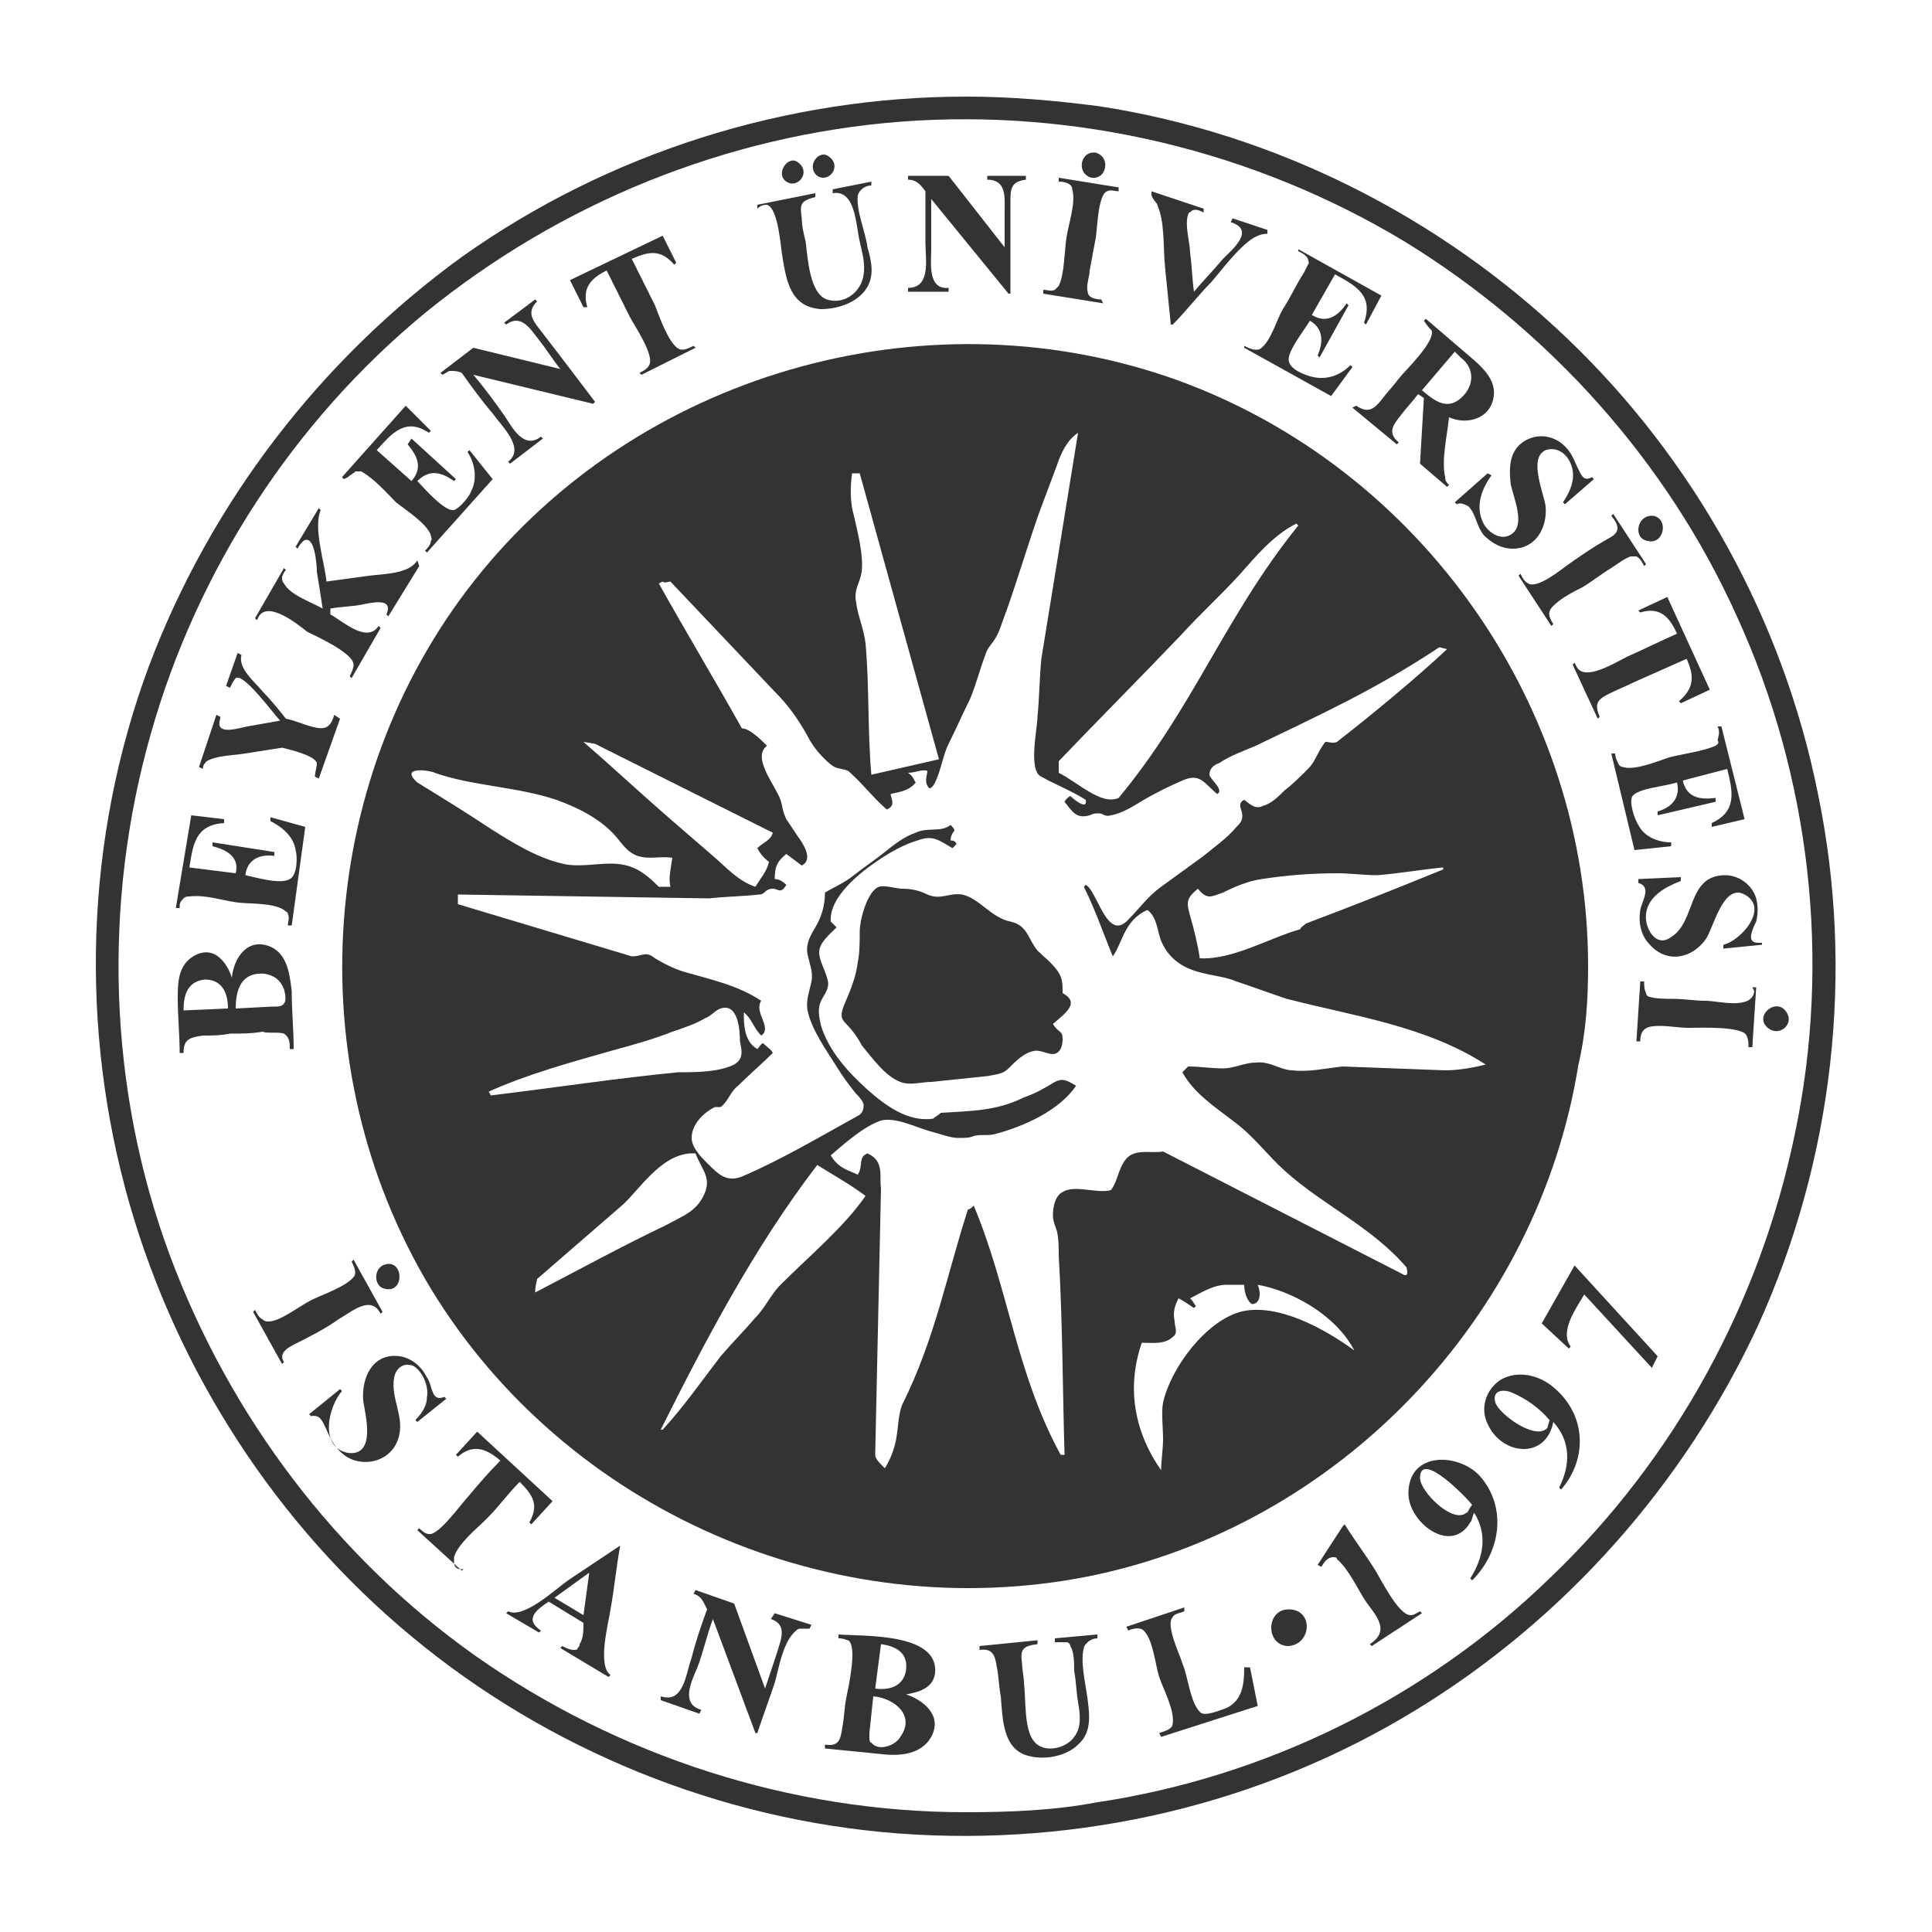 <svg version="1.1" id="katman_1" xmlns="http://www.w3.org/2000/svg" x="0" y="0" viewBox="0 0 100 100" xml:space="preserve"><style>.st0{fill:#333}</style><path class="st0" d="M15.2 69.6c.8-.4 1.6-.8 2.3-1.3.7-.4 1.7-1.3 2.2-.3l.1-.1-1.5-2.7-.1.1c.1.2.3.6.1.8-.4.5-1.6.9-2.2 1.2-.6.3-1.6 1.1-2.2 1.1-.1 0-.2 0-.3-.1-.2-.1-.3-.3-.4-.5l-.1.1 1.5 2.7.1-.1c-.2-.3-.1-.6.5-.9zm4.7-2.9c1.1.3 1-1.7-.1-1.2-.5.3-.4 1.1.1 1.2zm2.2 5.6c0 .4-.2.8-.6 1.2l.1.1 1.5-1.2-.1-.1c-.7.3-.6-.6-.9-1-.3-.6-.8-1-1.4-1.1-1.4-.2-2 1.1-1.9 2.3.1.7.7 2.9-.8 2.7-1.5-.3-1-2.4-.3-3.2l-.1-.1-1.6 1.3.1.1c.5-.1.6.3.8.7.2.5.5 1 .9 1.3.9.7 2.4.4 2.8-.8.4-1.1-.4-2.1-.2-3.2.1-.5.5-.8 1-.6.5.3.8 1.1.7 1.6zm1.4 8.6v-.3c.2-.7 1.2-1.5 1.7-2 .6-.6 1.1-1.3 1.7-1.9.7.7 1 1.2.5 2.1l.1.1 1.1-1.2-3.9-3.6-1.1 1.2.1.1c.8-.7 1.5-.4 2.2.2-.6.6-1.2 1.3-1.7 1.9-.3.3-1.5 2-2 1.9-.2 0-.4-.2-.5-.3l-.1.1 2.3 2.1.1-.1c-.3.1-.5-.1-.5-.3zm8.6-.9l-2.7 1.8c-.7.5-2.3 2-3.1 1.6l-.1.1 1.7 1 .1-.1c-.9-.6-.2-1.1.4-1.5l1.8 1.1c0 .4 0 .8-.2 1.1 0 .1 0 .1-.1.2 0 .1-.1.1-.2.1-.2 0-.4-.1-.6-.2l-.1.1 2.5 1.5.1-.1c-.7-.5-.1-2.7 0-3.4.2-1.1.3-2.2.5-3.3zm-1.9 3.6l-1.5-.9 1.8-1.3-.3 2.2zm9.7.2c.9.3.5 1.1.3 1.8l-.6 1.8L38 83l-2-.7-.1.2c.4.1.5.4.7.8-.3.8-.6 1.7-.8 2.5-.3.8-.4 2.4-1.6 2v.2l2 .7.1-.2c-1.1-.3-.5-1.5-.2-2.2.3-.8.5-1.7.8-2.5l2.2 5.9h.1c.3-.9.6-1.7.9-2.6.2-.7.4-2 1-2.6.1-.1.2-.2.3-.2h.5l.1-.2-1.9-.6-.2.3zm8.5 2.8c.2-2.1-3.7-1.9-5-2v.2c.3 0 .4.1.5.1.5.3 0 2.5-.1 3s-.1 1-.2 1.5c-.1.7-.2 1-.9.9v.2l3 .3c.9.1 2 0 2.5-.9.6-1.1-.4-1.9-1.3-2.2.6-.1 1.4-.3 1.5-1.1zm-1.8 3.3c-.2.4-1.1.8-1.5.3-.1 0-.1-.2-.1-.3v-.2l.2-1.9c1.1.1 2.2 1 1.4 2.1zm.3-3.5c-.1.9-.9 1.1-1.6 1l.3-2.3c.7.1 1.4.4 1.3 1.3zm7.7-1.6v.2h.6c.1 0 .2.1.2.2.2.3.2.9.2 1.3.1.5.1 1 .2 1.6.1.6.2 1.3-.2 1.8-.4.6-1.6.9-2.1.2-.5-.6-.4-2.2-.5-3 0-.3-.1-.7-.1-1-.1-.7 0-.9.8-1v-.2l-3 .3v.2c.7-.1.8.3.9.9.1.5.1 1 .2 1.5.1 1.2.1 2.8 1.5 3.1.8.2 1.9 0 2.5-.6.7-.6.6-1.5.5-2.3-.1-.8-.4-2-.2-2.7 0-.1.1-.2.2-.3.1-.1.3-.2.5-.2v-.2l-2.2.2zm9.8 1.5c0 .9-.1 1.7-.9 2.1-.3.1-1.2.5-1.4.2-.5-.5-.6-1.8-.9-2.5-.1-.4-.9-2-.5-2.4.1-.2.4-.2.6-.3v-.2l-3 1 .1.2c.2-.1.6-.2.8 0 .5.5.6 1.8.8 2.4.2.6.8 1.7.7 2.4 0 .3-.4.4-.7.5l.1.2 5-1.6-.4-2h-.3zm9.1-2.9c-.2.1-.3.2-.5.2-.6 0-1.5-1.8-1.8-2.3-.5-.8-1.1-1.6-1.6-2.4l-.1.1-1.3 2 .2.1c.1-.2.3-.5.6-.5.1 0 .2 0 .2.1.6.5 1.1 1.6 1.5 2.2.5.7 1.3 1.5.2 2.2l.1.1 2.6-1.7-.1-.1zm3.1-7c-1.1-1.2-3.7-1.3-3.7.9 0 1.5 2.2 3.2 3.2 1.5.1-.1.1-.3.2-.5.7 1.1.5 2.3-.2 3.4l.1.1c1.5-1.5 1.8-3.8.4-5.4zm-.7 1.9c-.7.6-2.4-1.1-2.4-1.8 0-1.5 2.5 1.1 2.7 1.4-.2.2-.2.4-.3.4zm4.5-6.5c-.7-.6-1.8-.9-2.7-.4-.8.5-1.1 1.5-.7 2.3.7 1.6 3 1.9 3.4-.1.9 1 .9 2.2.3 3.4l.1.1c1.4-1.6 1.3-3.9-.4-5.3zm-.3 2.1c-.6.7-2.5-.7-2.7-1.3-.2-.7.5-.7.9-.5.7.3 1.4.8 1.9 1.4 0 .1-.1.3-.1.4zm-.3-5.4l1.4 1.3.1-.1c-.6-.8.3-2 .7-2.7l3.5 3.8.3-.6-4.3-4.7-1.7 3zm-65.1-15c.3.2.3.5.3.8h.2c0-1-.1-2-.1-3-.1-.8-.2-1.9-1.1-2.3-1.2-.5-1.9.6-2 1.6-.3-.9-1-1.7-2-1.1-.8.5-.8 1.4-.8 2.2 0 .9.1 1.9.1 2.8h.2c0-.7.3-.8 1-.9.5 0 .9 0 1.4-.1.6 0 1.1 0 1.7-.1.2.1.8 0 1.1.1zm-5.2-1.2c0-.8.2-1.5 1.1-1.6.9 0 1.2.7 1.2 1.5l-2.3.1zm2.7-.1c0-1 .3-1.9 1.5-1.8.5.1.8.3 1 .8.1.4.2.9-.4.9h-.2l-1.9.1zm-2.9-5.3c0-.2.1-.3.2-.4.1-.1.2-.1.3-.1.8-.1 1.7.2 2.4.3.6.1 1.9 0 2.5.4.1.1.2.1.2.2.1.2 0 .4 0 .6h.2l.7-5.1-1.8-.5v.2c.6.3 1.2.8 1.3 1.5.1.3.1 1.3-.3 1.5-.5.3-1.8-.1-2.3-.2.1-.8.7-1.1 1.5-1v-.2l-3.2-.5v.2c.8.2 1.4.6 1.2 1.4l-2.4-.3c.2-1.2.3-2.2 1.8-2.3v-.2l-1.7-.2-.8 4.8h.2v-.1zm1.4-7.5c.5-.3 1.4-.3 2-.4.6-.1 1.3-.2 1.9-.3.4.1 1.7.4 1.8.8 0 .2-.1.5-.1.7l.2.1 1.1-3.1-.3-.2c-.2.7-.5.8-1.2.6-.4-.1-.8-.3-1.3-.4-.4-.5-.8-1-1.2-1.4-.4-.5-1.3-1.2-1.1-1.9l-.2-.1-.6 1.7.2.1c.1-.2.2-.4.3-.5.4-.3 2 1.9 2.3 2.2-.6.1-1.1.2-1.7.3-.5.1-1.7.5-1.4-.4v-.1l-.2-.1-.9 2.7.2.1c0-.2.1-.3.2-.4zm2.7-7.5c.5-.8 2 .4 2.5.8.4.2 2.4 1.1 2.4 1.7 0 .2-.1.4-.2.6l.1.1 1.5-2.6-.1-.1c-.6.9-1.8-.2-2.5-.6v-.3c.5-.1 1.1-.1 1.6-.2s1.7-.4 1.3.5l.1.1 1.6-2.6-.1-.3c-.4.7-1.7.7-2.5.8-.7.1-1.5.2-2.2.3-.1-1-.7-2.8-.3-3.7l-.1-.1-1.2 2 .1.1c.1-.2.2-.3.3-.4.6-.4.7 1.3.7 1.6.1.6.2 1.2.3 1.9-.5-.3-1.7-.7-2-1.3-.1-.1-.1-.2-.1-.3 0-.1.1-.3.2-.4l-.1-.1-1.5 2.6.1.1.1-.2zm4.6-7.2c.1-.1.3-.2.4-.3h.3c.7.4 1.3 1.1 1.8 1.6.5.4 1.6 1.1 1.8 1.7 0 .1.1.2 0 .3 0 .2-.2.4-.3.5l.1.1 3.4-3.8-1.2-1.5-.1.1c.4.6.5 1.4.2 2-.1.3-.6.9-.9 1-.5.1-1.6-1.2-1.9-1.5.6-.6 1.2-.5 1.9 0l.1-.1-2.3-2.1-.2.3c.5.6.8 1.2.2 1.9l-1.8-1.6c.8-.9 1.5-1.7 2.7-.9l.1-.1L21 21l-3.3 3.7.1.1.2-.1zm5.3-5.5c.2 0 .4 0 .6.1.5.7 1 1.4 1.6 2.1.5.7 1.7 1.8.8 2.5l.1.1 1.7-1.3-.1-.1c-.9.7-1.5-.5-1.9-1.1-.5-.7-1-1.4-1.6-2.1l6.2 1.5.1-.1c-.6-.8-1.3-1.7-1.9-2.5-.3-.4-.7-.9-1-1.3-.4-.5-.6-.9-.1-1.4l-.1-.1-1.6 1.2.1.1c.8-.6 1.3.3 1.7.8.4.5.7 1 1.1 1.5L24.5 18l-1.7 1.3.1.1c.2-.1.3-.2.4-.2zm7.1-3.3c-.3-1 .2-1.5 1-1.9l1.2 2.4c.2.4 1.3 2 1 2.5-.1.2-.3.3-.5.4l.1.1L36 18l-.1-.1c-.2.1-.4.2-.6.2-.6 0-1.2-1.8-1.4-2.3l-1.2-2.4c.9-.4 1.5-.5 2.2.3l.1-.1-.7-1.4-4.8 2.3.7 1.4h.2zm10.3-6.5c.6.4 1.3-.5.6-1-.5-.4-1.2.6-.6 1zm-1 1.2c.6.2.7 2.2.8 2.7.2 1.2.4 2.6 2 2.7.8 0 1.8-.3 2.3-1 .5-.7.3-1.5.1-2.2-.1-.8-.6-1.9-.5-2.7.1-.3.4-.5.7-.5v-.2l-2 .4v.2c1.2-.2 1.2 1.7 1.4 2.5.1.5.3 1.1.2 1.7-.1.9-1 1.6-1.9 1.3-.9-.3-1-2.2-1.1-3-.1-.4-.2-.8-.2-1.2-.1-.7-.1-.9.7-1.1V10l-3 .6v.2c.2-.2.4-.2.5-.2zm2.6-1.5c.6.4 1.3-.5.6-1-.5-.4-1.2.5-.6 1zm6.8 5.8c-1.1.1-.9-1.3-.9-2v-2.6l4 4.9h.1v-4.7c0-.7 0-1.1.8-1.2v-.2h-2v.2c1 0 .9.9.9 1.6v1.9l-2.9-3.7H47v.2c.4 0 .6.2.9.6v2.7c0 .8.3 2.3-.9 2.3v.2h2.1v-.2zm7.4-5.7c.8.1 1-1.1.2-1.3-.8-.1-1 1.1-.2 1.3zm.5 6.3c-.3 0-.7-.1-.7-.4-.1-.3.1-.8.1-1.1.1-.5.2-1.1.3-1.6.1-.4.1-2.3.6-2.5.2-.1.4 0 .6 0v-.2l-3.1-.5v.2c.3 0 .7.1.7.4.2.7-.2 1.8-.3 2.5-.1.6-.1 1.9-.4 2.5l-.2.2c-.2.1-.4 0-.6 0v.2l3.1.5-.1-.2zm2.9-4.9c.4.9.3 2.2.4 3.2l.3 3h.1c.7-.7 1.3-1.5 2-2.2.6-.7 1.4-1.8 2.2-2.3.2-.1.4-.2.7-.2v-.2l-1.8-.6-.1.2c1.3.4.1 1.4-.4 1.9-.5.6-1 1.1-1.5 1.7-.1-.7-.1-1.3-.2-2 0-.5-.3-1.5-.1-2 0-.1.1-.1.2-.2.2-.1.4 0 .6.1v-.2l-2.7-.9v.2c.1.3.3.4.3.5zm7.6 3.5c-.4.6-.7 1.3-1.1 1.9-.3.5-.6 1.6-1.1 2-.1.1-.2.1-.3.1-.2 0-.4-.1-.6-.2v.1l4.5 2.5L70 19l-.1-.1c-.5.5-1.2.8-2 .6-.4-.1-1.2-.4-1.2-.9s.8-1.5 1.1-2c.7.4.7 1.1.4 1.8l.1.1 1.5-2.7-.1-.1c-.4.6-1 1.1-1.8.6l1.2-2.1c1.1.6 2 1.1 1.5 2.5l.1.1.8-1.5-4.3-2.4v.1c.2.1.4.2.5.4 0 .1.1.2 0 .3l-.2.4zm6.6 3c.2.6-1.4 2.1-1.7 2.5-.3.4-.6.7-.9 1.1-.4.5-.7.7-1.3.3l-.2.1 2.3 1.9.1-.1c-.6-.5-.3-.9.1-1.4.3-.4.6-.7.9-1.1l.3.2-.2 3.4 1.4 1.2.1-.1c-.1-.1-.2-.2-.2-.4-.2-.9.1-2.1.2-3.1.9.4 2.1.1 2.3-1 .2-1-.7-1.7-1.4-2.3l-2.1-1.8-.1.1c.2.3.3.4.4.5zm1.5 1.4c.8.6.7 1.6-.1 2.2-.7.5-1.3 0-1.9-.5l1.7-2 .3.3zm2.7 9.1c-.6.5-1.4-.1-1.6-.7-.3-.8 0-1.6.5-2.3l-.2-.1-1.7 1.5.1.1c.2-.1.4 0 .6.1.4.4.4 1 .8 1.5.4.4.9.7 1.5.7 1.2 0 1.8-1.1 1.7-2.2-.1-.7-.9-2.5 0-2.9.6-.2 1.1.2 1.3.7.3.7 0 1.4-.4 2l.1.1 1.5-1.3-.1-.1c-.4.2-.5 0-.7-.4-.2-.4-.3-.8-.7-1.2-.6-.6-1.5-.7-2.2-.2-.7.5-.7 1.4-.6 2.2.2.8.7 2 .1 2.5zm4.9.3c-.7.4-1.3.8-2 1.3-.3.2-1.6 1.3-2.1 1-.2-.1-.3-.3-.4-.5l-.1.1 1.7 2.6.1-.1c-.4-.6-.2-.8.3-1.2.4-.3.8-.5 1.2-.7.5-.3 1-.7 1.5-1 .3-.2.7-.5 1-.6h.3c.2.1.3.3.4.5l.1-.1-1.7-2.6-.1.1c.5.6.4.9-.2 1.2zm2.1.1c.8.2 1.1-1.1.3-1.3-.9-.1-1.1 1.2-.3 1.3zm-.4 3.7c1-.3 1.5.2 1.9 1.1-.9.4-1.7.8-2.6 1.2-.6.3-2.2 1.3-2.6.5l-.1-.2-.1.1 1.3 2.8.1-.1c-.3-.7-.1-.9.5-1.2.4-.2.9-.4 1.3-.6l2.7-1.2c.4.9.4 1.5-.4 2.2l.1.1 1.5-.7-2.2-4.8-1.5.7.1.1zm3.9 6.9c-.7.3-1.6.4-2.4.6-.6.2-1.8.7-2.4.5-.1 0-.2-.1-.2-.1-.1-.2-.2-.4-.2-.6h-.2l1.2 5 1.9-.2v-.2c-.7 0-1.4-.3-1.7-.9-.2-.3-.5-1.2-.3-1.5.3-.4 1.7-.5 2.3-.7.2.8-.3 1.3-1 1.5v.2l3-.7v-.2c-.8.1-1.5 0-1.7-.9l2.3-.6c.3 1.2.5 2.2-.8 2.8v.2l1.7-.4-1.2-4.8h-.2c.1.2.1.4 0 .7.1.2 0 .2-.1.3zm1.9 10.1c-.2-.2.1-.8.2-1 .1-.4.1-.8 0-1.2-.2-.7-.9-1.2-1.6-1.2-2 0-1.5 2.4-2.8 3.2-.8.6-1.4-.5-1.3-1.2.1-.9 1-1.4 1.8-1.7v-.2l-2.2.1v.2c.7.2.2.9.1 1.4-.1.6 0 1.3.5 1.8.9 1 2.2.7 2.9-.3.4-.6.9-2.9 2-2.3 1.3.7-.2 2.4-1.1 2.6v.2l2-.2v-.1c-.3 0-.4 0-.5-.1zm1.7 3.6c-.5-.6-1.5.2-1 .8.6.7 1.6-.1 1-.8zm-1.6-1c-.1 1-1.9.5-2.5.5-.6 0-1.1-.1-1.7-.1-.3 0-.9 0-1.2-.1-.1 0-.2-.1-.2-.2-.1-.2-.1-.4-.1-.6h-.2l-.2 3.1h.2c0-.7.4-.8 1-.8.5 0 1 .1 1.5.1s2.8-.1 3 .4c.1.2.1.4.1.6h.2l.2-3.1h-.2l.1.2zm-35.8.1c0-.5 0-.8-.3-1.2-.3-.4-.7-.7-1-1-.5-.6-.5-1.3-1.4-1.5-1-.2-1.6-1.2-2.5-1.4-.7-.1-1.1.3-1.8 0-.4-.2-.8-.3-1.3-.3-.3 0-.9-.2-1.2-.1-.6.2-1 1.7-1 2.3 0 .5 0 1.1-.1 1.6-.1.8-.4 1.5-.7 2.2-.2.5-.2.7.1 1 .3.3.6.7.8 1.1.5.6 1.2 1.6 2 1.9.5.2 1.1 0 1.6 0 1-.1 1.9-.2 2.9-.3.5-.1.8-.1 1.1-.4.4-.4.8-.8 1.3-.9.4-.1.9.3 1.2.1.2-.1.3-.4.3-.7 0-.5-.2-.3-.5-.8.7-.6 1.4-1.1.5-1.6z"/><path class="st0" d="M82.2 50c0-13.4-8.6-25.7-21.2-30.3-12.7-4.6-27.4-.6-36 9.8-8.6 10.4-9.7 25.6-2.7 37.2 7 11.5 20.8 17.5 34 14.9 13-2.6 23.3-13.4 25.4-26.5.4-1.7.5-3.4.5-5.1zM67.1 27.1l.1.1c-3.8 4.7-5.4 9.4-9.3 14.1-.9.4-2.1-.8-3.1-1.3v-.6c2.1-2.2 4.2-4.3 6.3-6.5 1-1.1 2.1-2.1 3.1-3.2.8-.9 1.7-2 2.9-2.6zm-23-2.6h.4l4.1 14.8-3.5.8c-.2-2.3-.1-4.6-.3-6.8-.1-.8-.4-1.4-.5-2.2-.1-.6.2-.9.3-1.5.1-.9-.2-2-.4-2.9-.2-.7-.2-1.4-.1-2.2zm-13.3 14l9.2 4.6c-.1.4-.5.5-.8.8.1.2.3.5.6.7-.1.5-.4.8-.7 1.3-.9-.3-1.5-1-2.2-1.6-.7-.6-1.5-1.3-2.2-1.9-1.5-1.3-3-2.7-4.5-4l.6.1zM22.5 40c2 .7 4.2.7 6.3 1.4 1.1.4 2.1.9 2.9 1.7.4.4.7 1 1.3 1.2.6.2 1.2 0 1.8.1-.1.7-.2 1-.1 1.5h-.6c-.8-.8-1.4-1.2-2.5-1.2-.8 0-1.7.2-2.5 0-1.3-.3-2.6-1.1-3.7-1.8-1.2-.8-2.5-1.6-3.8-2.4-1-.9.8-.6.9-.5zm2.9 16.7l-.1-.2c2-.9 4.2-1.5 6.3-2.1 1.1-.3 2.2-.6 3.2-1 .6-.2 1.2-.4 1.7-.7.3-.1.5-.4.8-.5.9-.3 1 1.1 1 1.7.1.5.2.9-.3 1.2-.8.4-2 .4-2.9.4-3.1.3-6.4.8-9.7 1.2zm2.4 9.5l4.5-3.9c1-1 2.1-2.7 3.7-2.6.3.8.8 1.2.5 2-.4 1-1.1 1.2-2 1.7-2.3 1.1-4.5 2.3-6.8 3.5 0-.4.1-.6.1-.7zm12.6.3c-.5.5-.8 1.2-1.3 1.7-.6.7-1.2 1.3-1.8 2-1 1.3-1.9 2.6-3 3.8h-.1c2.2-4.4 4.8-9.4 8.1-13.7.8.5 1.7 1 2.5 1.6-1.1 1.6-2.9 3.1-4.4 4.6zm29.7 3.4c-1.5-1.1-4-2.5-5.9-2-1.8.5-3.6 2.9-4 4.7-.1.5 0 1.3 0 1.9 0 .5-.1 1.1-.1 1.6-1.4-2-1.8-4.3-1-6.6.5 0 1.2.1 1.6-.3.3-.2.1-.5.1-.8-.1-.5 0-.8.2-1.2.2.1.5.3.8.5l.1-.1c-.1-.1-.1-.2-.3-.4.6-.3 1.2-.7 1.9-.7h.9c0 .3.1.8.4 1 .4 0 .5-.5.3-1 1.7.3 4 1.5 5 3.4zm2.6-3.9l-12.5-6.4c-.5.1-1.2-.1-1.7.2-.6.4-.6 1.3-1 1.8-.7.2-1.9-.3-2.5.1-.4.2-.5.8-.5 1.2 0 .3.1.5.2.8.1.4.1.9.1 1.3.2 3.4.2 6.9.3 10.3h-.2c-2.3-4.2-2.7-8.6-4.5-12.9-.1.1-.2.2-.3.2-1.1 3.4-1.7 6.7-3.4 10.1-.2.5-.2 1.1-.3 1.7-.1.6-.3 1.1-.6 1.6-.3-.3-.5-.5-.5-.7l.3-13.8c-.1-.6.2-1.4-.7-1.8-.5.2-.2.6-.5 1.1-.4-.2-1-.3-1.4-1 .7-.6 1.7-1.5 2.6-1.8.8-.2 1.9.4 2.7.6.4.1.9.3 1.3.3.3 0 .6 0 .8-.1.4-.1.7 0 1.1-.1 1.5-.4 3.3-1.2 4.2-2.5-.5-.3-.7-.4-1.1-.2-.5.3-1 .6-1.6.8-1.4.7-2.7.7-4.3.8-.1.1-.3.2-.4.3-1.3.2-2.5-.7-3.4-1.5-1-.9-2-2-2.4-3.3-.1-.4-.2-.9 0-1.3s.5-.7.3-1.2c-.1-.4-.4-.9-.4-1.3 0-.5.5-.9.9-1.3l-.3-.3c-.1-1.3 1.6-2.6 2.5-3.2.6-.4 1.3-.8 2-1 .8-.3 1.1 0 1.8.4l.2-.2c0-.1-.1-.2-.3-.2 0-.2.1-.4.2-.5 0-.1-.1-.2-.2-.3-.5.4-1.2.1-1.8.4-.6.2-1.1.6-1.6 1s-1.1.8-1.6 1.2c-.5.4-1 .6-1.5.9 0 .7-.2 1.3-.5 1.8s-.5.9-.4 1.4c.1.5.3.9.2 1.4-.1.5-.3 1-.2 1.5.2 1 1 2.1 1.5 2.9.3.5.6.9 1 1.4.1.1.4.4.4.6 0 .3-.1.4-.2.5-2 1.1-4 2.3-6.1 3.2-.8.3-1.2-.1-1.8-.7-.3-.3-.8-.8-.8-1.3 0-.7.6-1.3 1.2-1.6h.3c.4-.3.5-.8.9-1.1.6-.6 1.2-1.1 1.8-1.7-.1-.2-.3-.3-.5-.5-.1 0-.2.2-.3.3-.7-.4-.7-1.3-.7-1.9.4.3.5.8.9 1.2.6-.4-.4-1.2 0-1.8-1.2-.8-2.6-1.1-4-1.5-.6-.2-1-.4-1.5-.7-.5-.4-.6-.1-1.2-.1l-9-2.7v-.5l13 .2c.9-.1 1.7-.1 2.6-.2.3 0 .3-.3.7-.3.3 0 .4.3.7-.2-.2-.2-.4-.3-.6-.3 0-.6.1-.9.6-1.3l.8.6c.6-.3.1-1.1-.2-1.5l-.6-.9c-.2-.4-.2-.7-.3-1-.3-.8-1.5-2.2-.7-2.8-.3-.3-.9-.9-1.3-.9-1.4-2.5-2.9-5-4.3-7.5l.2-.1c.1.1.3 0 .4 0l5.4 5.7c.7.7 1.2 1.4 1.7 2.3.2.4.5.8.8 1.1.2.2.4.4.6.5.2.1.5.1.7.2.7.6 1.3 1.4 2 2 .5-.2.2-.6.2-.8.3-.1.9-.1 1.3-.6-.1-.1-.1-.3-.4-.5.4 0 .7-.2 1-.1 0 .2-.2.6.1.9.1 0 .2-.1.3-.3.3-.6.4-1.4.7-2 .4-.8.7-1.5 1.1-2.3.3-.7.5-1.5.8-2.3.1-.4.4-.6.6-1 .2-.4.3-.8.5-1.3.6-1.7 1.1-3.4 1.7-5.1l.9-2.4c.2-.6.5-1.3 1.1-1.7l-1.9 11.7c-.1 1-.1 2-.2 3 0 .6-.5 2.8.2 3.1.7.4 1.5.7 2.3 1.2.1.6-.7-.1-.8-.2 0 0-.2.1-.3.3.4.5.6.9 1.3.7.2-.1.3-.1.5-.1s.3.2.6.1c.6-.1 1.2-.5 1.7-.8.7-.4 1.3-.7 2-1 .9-.4 1.1.1 1.8.7.4-.2-.4-.8-.4-1 0-.3.2-.5.5-.6.6-.4 1.2-.6 1.9-.9 3.1-1.5 6.2-2.9 9.5-5.1l.4.1c-1.6 1.5-3.9 3.4-5.7 4.8-.2.1-.4 0-.6 0-.4.5-.5 1-.9 1.4-.4.4-.8.8-1.2 1.1-.3.3-.7.7-1.1.8-.4.2-.6 0-1-.3-.4.2-.1.5-.1.8 0 .3-.1.4-.3.6-.5.6-1.1 1-1.7 1.5-.7.5-1.5 1.1-2.2 1.6-.7.5-1.1 1.1-1.7 1.7-1.1 1.2-1.6-1.5-2.2-1.8l-.1.1c.6 1.2 1 2.4 1.5 3.6.5-.7.6-1.9 1.8-2.4.5.4.5 1.1.7 1.6.3.7.8 1.2 1.6 1.5.8.3 1.6.3 2.3.6.9.3 1.7.6 2.6.9 3.5.9 7.2 1.4 10.3 3.4-.8.2-1.5.3-2.1.3l-5.3-.2c-.9.1-1.8.3-2.6.2-.6 0-1.2-.5-1.9-.4-.6 0-1.1.3-1.7.3-.6 0-1.2-.1-1.8-.1l-.3.3c.6 1.1 1.7 1.8 2.6 2.5 1.1.8 1.8 1.8 2.7 2.6 2 1.8 4.5 2.9 6.3 5 .1.4 0 .4-.1.4zm2-21c-2.2.9-4.7 1.9-7.1 2.8-.1.1-.3.2-.3.3-1.5.4-3.5 1.6-5.2 1.5-.1-.7-.3-1.5-.5-2.2-.2-.7-.2-.9.4-1.4.5.6.7.4 1.3.2.6-.3 1.3-.6 2-.7 1.3-.2 2.6-.3 3.9-.3.7 0 1.4.1 2.1.1 1.2-.1 2.3-.3 3.4-.4v.1zm-8 38.3c-1.2 0-1.2 1.9 0 1.9 1.2-.1 1.3-1.9 0-1.9z"/><path class="st0" d="M50 5c-9.3 0-18.5 2.9-26.1 8.3-7.3 5.3-13 12.7-16.2 21.2-3.3 8.9-3.6 18.7-1 27.8 2.5 8.7 7.6 16.6 14.6 22.4 7.1 5.9 16 9.5 25.2 10.2 9.4.7 18.8-1.5 26.8-6.4C81 83.8 87.2 76.8 91 68.6c3.9-8.6 5-18.3 3.1-27.5-1.8-9-6.4-17.3-13-23.6-6.6-6.3-15.1-10.6-24.2-12-2.3-.3-4.6-.5-6.9-.5zm0 88.8c-9.1 0-18-2.9-25.4-8.1C17.4 80.6 11.9 73.3 8.8 65c-3.2-8.6-3.5-18.2-1-27 2.4-8.5 7.4-16.2 14.2-21.8 7-5.7 15.6-9.2 24.6-9.9 9.1-.7 18.3 1.5 26.1 6.2 7.5 4.6 13.6 11.4 17.2 19.4 3.8 8.3 4.9 17.8 3 26.8-1.8 8.7-6.2 16.8-12.7 23-6.4 6.2-14.7 10.3-23.5 11.6-2.1.4-4.4.5-6.7.5z"/></svg>